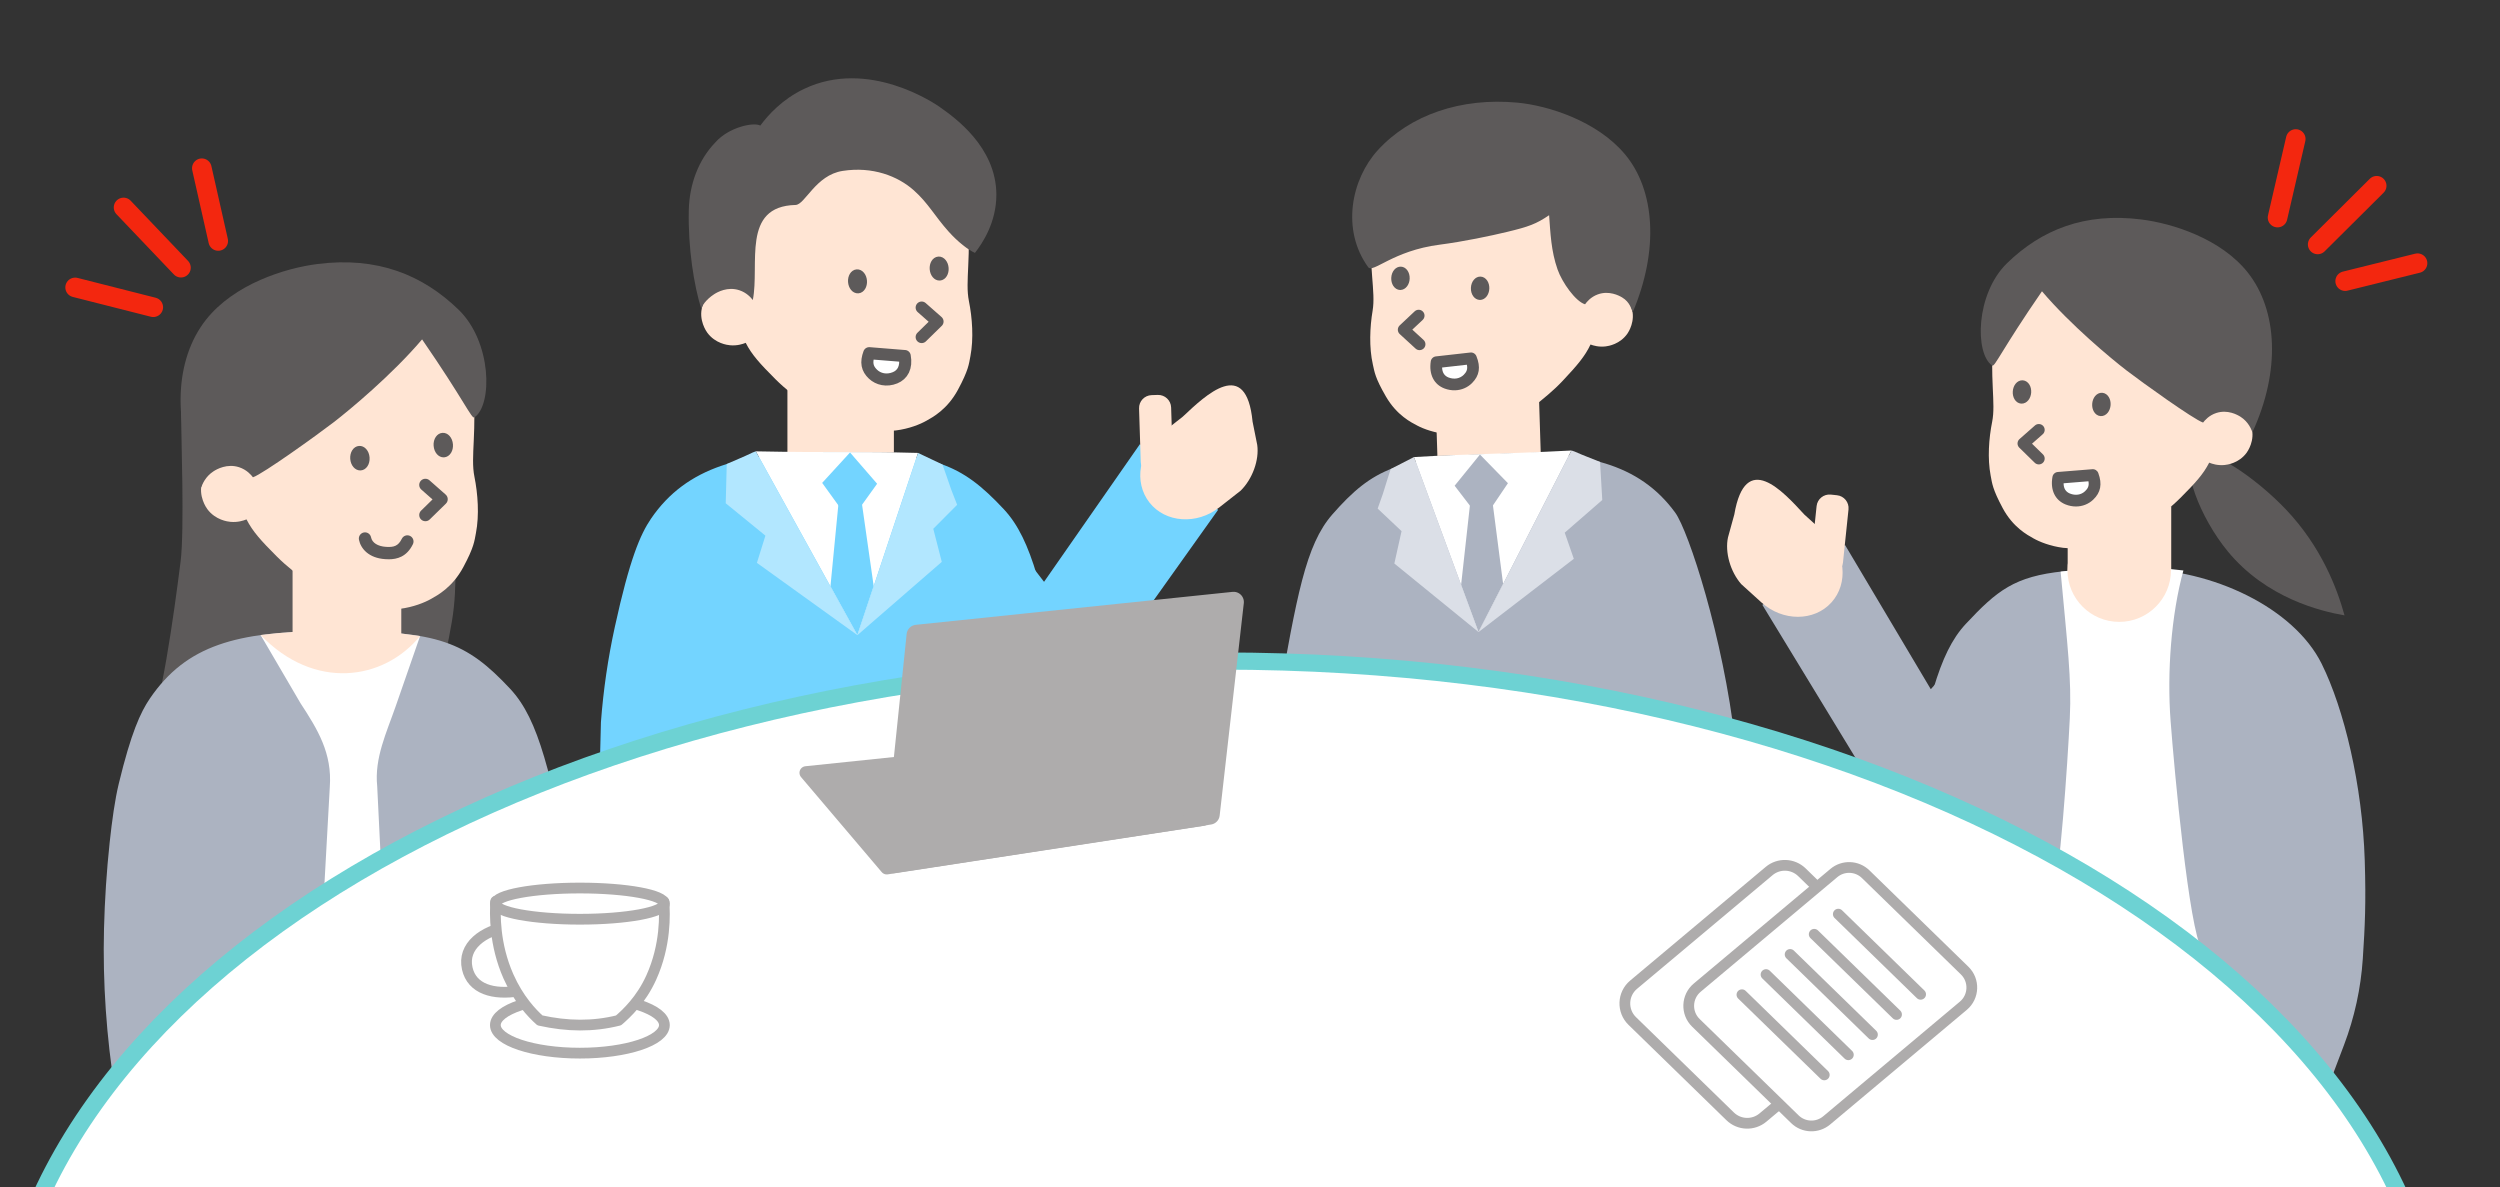 <svg width="339" height="161" viewBox="0 0 339 161" fill="none" xmlns="http://www.w3.org/2000/svg">
<rect x="0" y="0" width="339" height="161" fill="#333333" stroke="none"/>
<g clip-path="url(#clip0_431_2427)">
<path d="M131.179 27.821C131.759 35.03 130.841 38.128 131.383 40.817C131.84 43.09 132.044 45.917 131.587 48.3C131.38 49.37 131.345 50.159 129.906 52.837C128.451 55.541 126.455 56.582 125.631 57.048C124.78 57.532 123.279 58.144 121.484 58.368C119.5 58.548 118.734 58.534 116.912 58.283C114.669 57.94 111.56 56.707 109.278 54.859C107.946 53.837 106.545 52.814 105.155 51.424C103.045 49.314 101.938 48.099 101.119 46.488C100.72 46.654 99.951 46.907 98.989 46.817C98.625 46.782 96.993 46.581 95.915 45.121C95.804 44.97 94.676 43.393 95.242 41.511C95.329 41.217 95.609 40.334 96.466 39.669C97.934 38.527 99.726 39.089 99.857 39.133C100.877 39.471 101.518 37.848 101.745 38.151C99.441 29.252 104.45 22.637 112.422 20.198C119.278 18.101 127.149 21.163 131.179 27.821Z" fill="#FFE5D4"/>
<path d="M127.467 14.54C129.419 15.915 135.078 19.904 135.107 26.376C135.121 30.193 133.172 33.055 132.202 34.29C131.301 33.903 129.879 32.792 128.653 31.426C126.75 29.307 125.876 27.553 123.906 25.802C121.738 23.876 118.317 22.547 114.267 23.174C110.586 23.742 109.17 27.763 107.876 27.792C100.487 27.97 103.042 35.884 102.081 40.686C101.847 40.377 101.256 39.681 100.242 39.352C98.66 38.833 97.281 39.611 96.85 39.888C95.746 40.599 95.006 41.619 95.14 42.035C94.091 38.734 93.292 33.626 93.4 28.518C93.476 24.989 94.72 21.676 96.984 19.327C98.837 17.2 102.282 16.533 103.095 17.031C104.161 15.592 106.061 13.47 109.039 12.051C117.755 7.899 126.764 14.036 127.472 14.537L127.467 14.54Z" fill="#5D5A5A"/>
<path d="M122.682 48.28C121.077 48.152 119.471 48.02 117.866 47.892C117.399 49.148 117.583 49.993 118.381 50.745C119.104 51.424 120.223 51.695 121.365 51.229C122.388 50.812 122.965 49.83 122.682 48.277V48.28Z" fill="white" stroke="#5D5A5A" stroke-width="1.638" stroke-linecap="round" stroke-linejoin="round"/>
<path d="M127.432 37.553C127.87 37.522 128.188 36.987 128.143 36.36C128.098 35.732 127.706 35.249 127.268 35.281C126.83 35.312 126.511 35.846 126.556 36.474C126.602 37.102 126.993 37.585 127.432 37.553Z" fill="#5D5A5A" stroke="#5D5A5A" stroke-width="0.982" stroke-miterlimit="10"/>
<path d="M116.361 39.288C116.799 39.257 117.117 38.722 117.072 38.095C117.027 37.467 116.635 36.984 116.197 37.016C115.759 37.047 115.44 37.581 115.485 38.209C115.531 38.837 115.922 39.32 116.361 39.288Z" fill="#5D5A5A" stroke="#5D5A5A" stroke-width="0.982" stroke-miterlimit="10"/>
<path d="M124.978 41.706L127.129 43.6L124.978 45.704" stroke="#5D5A5A" stroke-width="1.638" stroke-linecap="round" stroke-linejoin="round"/>
<path d="M106.775 61.366H121.21V52.636H106.775V61.366Z" fill="#FFE5D4"/>
<path d="M144.62 103.254V95.357C141.429 80.275 140.019 73.226 136.114 69.047C130.26 62.785 126.531 61.366 112.987 61.366H111.763C100.952 61.366 93.146 63.19 88.277 70.332C86.829 72.46 85.389 75.781 83.364 85.042C82.437 89.281 81.814 93.582 81.487 97.91L81.353 103.254H144.623H144.62Z" fill="#73D4FF"/>
<path d="M124.485 61.416L116.259 86.123L102.555 61.319L102.491 61.2C112.844 61.41 116.303 61.191 124.482 61.416H124.485Z" fill="white"/>
<path d="M115.263 61.357L118.937 65.597L115.263 70.708L111.486 65.481L115.263 61.357Z" fill="#73D4FF"/>
<path d="M116.74 67.343H113.788L112.608 79.514L116.259 86.123L118.474 79.485L116.74 67.343Z" fill="#73D4FF"/>
<path d="M102.482 61.197L102.045 61.366C100.457 62.127 100.381 62.1 98.548 62.916L98.408 68.243L103.79 72.634L102.636 76.323L116.259 86.123L102.482 61.197Z" fill="#B2E7FF"/>
<path d="M124.485 61.416L127.795 62.986C127.795 62.986 128.64 65.341 128.993 66.413L129.788 68.45L126.554 71.702L127.705 76.189L116.262 86.126L124.488 61.419L124.485 61.416Z" fill="#B2E7FF"/>
<path d="M134.69 67.87C135.934 69.93 135.908 70.126 136.826 71.644C137.825 73.296 139.215 75.834 139.235 75.86L141.572 78.896L154.574 60.227L165.178 69.129L150.294 90.028C148.569 92.096 146.307 94.847 143.962 96.208C139.471 99.174 137.706 96.805 134.57 93.582L129.159 84.736L134.69 67.867V67.87Z" fill="#73D4FF"/>
<path d="M155.862 68.138C158.021 70.895 162.284 71.198 165.332 68.808L168.235 66.533C169.828 64.962 170.77 62.38 170.481 60.335L169.849 57.176C168.981 48.297 163.502 53.569 160.379 56.506L157.476 58.782C154.428 61.171 153.703 65.379 155.862 68.138Z" fill="#FFE5D4"/>
<path d="M156.499 64.358L157.335 64.331C158.305 64.3 159.066 63.489 159.035 62.519L158.805 55.252C158.774 54.282 157.962 53.521 156.993 53.552L156.157 53.579C155.187 53.609 154.425 54.421 154.456 55.391L154.687 62.657C154.718 63.627 155.529 64.388 156.499 64.358Z" fill="#FFE5D4"/>
<path d="M297.476 61.751C295.71 63.193 298.265 70.126 302.083 74.761C307.316 81.117 314.697 82.885 317.917 83.445C316.909 79.785 314.787 74.176 310.008 69.123C305.99 64.875 299.341 60.224 297.476 61.751Z" fill="#5D5A5A"/>
<path d="M270.33 44.582C269.767 51.59 270.659 54.603 270.132 57.22C269.689 59.428 269.488 62.179 269.933 64.493C270.135 65.533 270.169 66.299 271.568 68.905C272.981 71.533 274.925 72.544 275.726 72.999C276.554 73.468 278.014 74.062 279.759 74.284C281.691 74.459 282.434 74.447 284.206 74.202C286.388 73.867 289.413 72.669 291.63 70.874C292.927 69.878 294.291 68.884 295.643 67.535C297.694 65.484 298.772 64.301 299.568 62.736C299.958 62.896 300.704 63.144 301.64 63.056C301.992 63.021 303.58 62.826 304.632 61.407C304.74 61.261 305.836 59.726 305.285 57.899C305.198 57.613 304.93 56.754 304.093 56.107C302.665 54.996 300.92 55.541 300.792 55.585C299.801 55.914 299.224 56.593 299.003 56.888C301.246 48.236 296.322 39.547 288.568 37.178C281.898 35.138 274.243 38.116 270.324 44.591L270.33 44.582Z" fill="#FFE5D4"/>
<path d="M276.892 39.495C271.42 47.441 270.487 49.81 270.135 49.568C267.766 47.948 267.879 39.83 272.171 35.671C276.851 31.137 282.702 28.792 290.378 29.762C294.582 30.292 301.177 32.35 304.828 36.991C308.829 42.079 309.277 50.279 305.425 58.613C305.274 58.214 304.901 57.217 303.828 56.523C303.409 56.252 302.068 55.498 300.527 56.002C299.542 56.322 298.965 57.001 298.738 57.301C297.458 56.873 290.427 51.823 288.335 50.215C286.269 48.624 280.785 44.078 276.889 39.495" fill="#5D5A5A"/>
<path d="M274.951 53.207C274.995 52.597 274.686 52.078 274.26 52.047C273.835 52.016 273.454 52.486 273.41 53.096C273.366 53.706 273.675 54.225 274.101 54.256C274.526 54.286 274.907 53.817 274.951 53.207Z" fill="#5D5A5A" stroke="#5D5A5A" stroke-width="0.956" stroke-miterlimit="10"/>
<path d="M285.72 54.898C285.764 54.288 285.455 53.769 285.029 53.738C284.604 53.707 284.223 54.177 284.179 54.787C284.135 55.397 284.444 55.916 284.87 55.947C285.295 55.977 285.676 55.508 285.72 54.898Z" fill="#5D5A5A" stroke="#5D5A5A" stroke-width="0.956" stroke-miterlimit="10"/>
<path d="M276.464 58.292L274.372 60.134L276.464 62.179" stroke="#5D5A5A" stroke-width="1.591" stroke-linecap="round" stroke-linejoin="round"/>
<path d="M294.419 68.657H280.377V80.837H294.419V68.657Z" fill="#FFE5D4"/>
<path d="M258.29 110.195C261.393 95.523 262.765 88.667 266.562 84.602C270.79 80.079 273.156 78.153 279.861 77.463C282.187 77.224 284.946 77.131 288.338 77.131H289.53C300.043 77.131 311.061 82.463 314.808 89.99C317.862 96.129 320.344 106.485 320.659 116.667C320.84 122.486 320.688 125.56 320.394 130.027C320.129 134.025 319.269 137.959 317.847 141.706L314.621 150.206L258.287 110.192L258.29 110.195Z" fill="#ACB3C1"/>
<path d="M269.476 82.953C268.089 84.917 268.098 85.115 267.072 86.563C265.956 88.136 264.386 90.57 264.365 90.596L261.816 93.457L250.189 73.902L238.973 82.02L252.316 103.933C253.887 106.118 255.947 109.026 258.188 110.553C262.454 113.834 264.386 111.599 267.742 108.61L273.774 100.177L269.47 82.956L269.476 82.953Z" fill="#ACB3C1"/>
<path d="M248.338 81.697C245.987 84.293 241.712 84.287 238.845 81.685L236.112 79.208C234.637 77.527 233.88 74.884 234.317 72.865L235.173 69.761C236.677 60.967 241.762 66.62 244.667 69.773L247.4 72.25C250.267 74.852 250.69 79.103 248.338 81.697Z" fill="#FFE5D4"/>
<path d="M249.091 67.154L248.259 67.067C247.294 66.967 246.43 67.668 246.33 68.633L245.577 75.864C245.477 76.829 246.178 77.693 247.143 77.794L247.975 77.88C248.94 77.981 249.804 77.28 249.904 76.314L250.657 69.083C250.757 68.118 250.056 67.254 249.091 67.154Z" fill="#FFE5D4"/>
<path d="M296.069 77.355C294.419 83.372 293.834 91.184 294.335 97.796C294.833 104.396 296.835 126.113 298.586 128.756C288.21 128.756 288.667 122.346 278.291 122.346C279.311 118.861 280.351 103.802 280.666 97.388C280.925 92.111 280.348 87.559 279.421 77.515C285.398 76.737 290.159 76.624 296.069 77.355Z" fill="white"/>
<path d="M287.368 84.328C291.243 84.328 294.384 81.186 294.384 77.311C294.384 73.436 291.243 70.295 287.368 70.295C283.493 70.295 280.351 73.436 280.351 77.311C280.351 81.186 283.493 84.328 287.368 84.328Z" fill="#FFE5D4"/>
<path d="M279.098 64.793C280.657 64.668 282.216 64.543 283.778 64.417C284.232 65.638 284.054 66.457 283.276 67.188C282.574 67.847 281.487 68.112 280.377 67.66C279.383 67.255 278.821 66.302 279.098 64.793Z" fill="white"/>
<path d="M281.496 68.68C281.027 68.68 280.543 68.587 280.077 68.398C278.652 67.818 277.993 66.416 278.317 64.65C278.381 64.298 278.675 64.03 279.037 64.001L283.716 63.625C284.072 63.596 284.401 63.808 284.526 64.14C285.083 65.641 284.861 66.792 283.824 67.768C283.186 68.368 282.361 68.68 281.499 68.68H281.496ZM279.823 65.533C279.823 66.227 280.112 66.693 280.677 66.923C281.429 67.229 282.198 67.113 282.731 66.609C283.107 66.256 283.311 65.897 283.195 65.262L279.823 65.533Z" fill="#5D5A5A"/>
<path d="M308.835 29.503L311.303 18.849" stroke="#F3270F" stroke-width="2.657" stroke-miterlimit="10" stroke-linecap="round"/>
<path d="M314.278 33.145L322.279 25.19" stroke="#F3270F" stroke-width="2.657" stroke-miterlimit="10" stroke-linecap="round"/>
<path d="M318.005 38.122L327.819 35.689" stroke="#F3270F" stroke-width="2.657" stroke-miterlimit="10" stroke-linecap="round"/>
<path d="M208.654 52.904L194.642 53.349L194.911 61.824L208.923 61.379L208.654 52.904Z" fill="#FFE5D4"/>
<path d="M185.92 29.52C185.582 36.537 186.567 39.515 186.124 42.143C185.751 44.364 185.637 47.114 186.156 49.413C186.389 50.445 186.448 51.211 187.928 53.764C189.423 56.346 191.392 57.292 192.205 57.721C193.045 58.164 194.522 58.712 196.27 58.875C198.202 58.988 198.945 58.95 200.705 58.65C202.873 58.245 205.854 56.955 208.01 55.093C209.272 54.058 210.601 53.024 211.909 51.631C213.894 49.518 214.928 48.303 215.674 46.715C216.067 46.864 216.822 47.088 217.752 46.968C218.104 46.925 219.681 46.677 220.686 45.226C220.791 45.077 221.834 43.51 221.228 41.703C221.132 41.42 220.835 40.572 219.984 39.952C218.524 38.888 216.799 39.489 216.674 39.535C215.694 39.894 215.021 38.34 214.809 38.641C216.773 29.931 211.705 23.663 203.89 21.545C197.171 19.721 189.624 22.934 185.917 29.523L185.92 29.52Z" fill="#FFE5D4"/>
<path d="M194.799 49.119C196.355 48.944 197.908 48.769 199.464 48.594C199.957 49.801 199.805 50.626 199.05 51.38C198.371 52.062 197.29 52.359 196.168 51.943C195.163 51.57 194.572 50.634 194.799 49.119Z" fill="white"/>
<path d="M197.319 52.925C196.85 52.939 196.363 52.861 195.891 52.686C194.446 52.15 193.744 50.771 194.012 48.997C194.064 48.641 194.353 48.364 194.708 48.327L199.373 47.802C199.726 47.761 200.064 47.962 200.198 48.291C200.801 49.775 200.618 50.931 199.612 51.94C198.995 52.557 198.179 52.898 197.319 52.925ZM195.547 49.833C195.571 50.526 195.871 50.984 196.445 51.197C197.205 51.479 197.972 51.337 198.488 50.818C198.852 50.454 199.044 50.087 198.907 49.457L195.545 49.836L195.547 49.833Z" fill="#5D5A5A"/>
<path d="M190.669 37.77C190.694 37.16 190.368 36.653 189.942 36.635C189.516 36.618 189.151 37.099 189.126 37.708C189.102 38.317 189.427 38.825 189.853 38.842C190.28 38.859 190.645 38.379 190.669 37.77Z" fill="#5D5A5A"/>
<path d="M189.912 39.322C189.889 39.322 189.863 39.322 189.839 39.322C189.478 39.308 189.146 39.101 188.924 38.757C188.735 38.46 188.639 38.081 188.653 37.691C188.688 36.805 189.262 36.132 189.965 36.158C190.664 36.187 191.186 36.904 191.151 37.79C191.136 38.18 191.008 38.55 190.795 38.83C190.565 39.133 190.244 39.308 189.909 39.32L189.912 39.322ZM189.924 37.114C189.822 37.117 189.624 37.353 189.609 37.731C189.6 37.927 189.644 38.113 189.729 38.244C189.775 38.32 189.836 38.37 189.877 38.37C189.924 38.37 189.982 38.326 190.037 38.256C190.131 38.131 190.189 37.95 190.198 37.755C190.212 37.37 190.029 37.12 189.927 37.114C189.927 37.114 189.924 37.114 189.921 37.114H189.924Z" fill="#5D5A5A"/>
<path d="M201.472 39.115C201.497 38.505 201.171 37.997 200.745 37.98C200.319 37.963 199.954 38.443 199.929 39.053C199.905 39.662 200.23 40.17 200.656 40.187C201.082 40.204 201.448 39.724 201.472 39.115Z" fill="#5D5A5A"/>
<path d="M200.717 40.669C200.691 40.669 200.667 40.669 200.641 40.669C199.942 40.64 199.42 39.923 199.455 39.037C199.49 38.151 200.07 37.478 200.766 37.507C201.128 37.522 201.46 37.729 201.681 38.072C201.871 38.37 201.967 38.748 201.952 39.139C201.917 39.993 201.381 40.648 200.717 40.672V40.669ZM200.725 38.457C200.624 38.46 200.425 38.696 200.411 39.072C200.396 39.454 200.58 39.707 200.682 39.713C200.795 39.722 200.988 39.48 201.002 39.098C201.011 38.903 200.967 38.716 200.883 38.585C200.836 38.51 200.775 38.46 200.734 38.46C200.734 38.46 200.731 38.46 200.728 38.46L200.725 38.457Z" fill="#5D5A5A"/>
<path d="M192.517 47.481C192.316 47.487 192.115 47.42 191.955 47.272L189.801 45.296C189.638 45.147 189.545 44.935 189.545 44.713C189.545 44.492 189.635 44.279 189.796 44.127L191.827 42.219C192.147 41.919 192.651 41.933 192.951 42.254C193.252 42.574 193.237 43.078 192.916 43.379L191.509 44.699L193.033 46.094C193.356 46.392 193.38 46.893 193.083 47.219C192.931 47.382 192.727 47.47 192.523 47.476L192.517 47.481Z" fill="#5D5A5A"/>
<path d="M173.233 95.546C175.864 80.808 177.015 73.919 180.678 69.744C186.168 63.485 189.746 61.993 202.894 61.573L204.083 61.535C214.576 61.203 222.213 62.73 227.158 69.513C228.959 71.981 233.682 86.432 235.291 100.625L173.233 95.543V95.546Z" fill="#ACB3C1"/>
<path d="M191.733 61.978L200.481 85.709L213.02 61.209L213.078 61.089C203.034 61.611 199.668 61.506 191.736 61.978H191.733Z" fill="white"/>
<path d="M200.682 61.637L197.247 65.865L200.971 70.714L204.476 65.522L200.682 61.637Z" fill="#ACB3C1"/>
<path d="M199.435 67.494L202.297 67.401L203.821 79.182L200.478 85.709L198.124 79.333L199.435 67.494Z" fill="#ACB3C1"/>
<path d="M213.092 61.084L213.524 61.232C215.088 61.923 215.161 61.894 216.968 62.631L217.268 67.8L212.177 72.229L213.41 75.776L200.49 85.706L213.095 61.084H213.092Z" fill="#DBDFE7"/>
<path d="M191.742 61.972L188.578 63.598C188.578 63.598 187.832 65.912 187.52 66.961L186.812 68.963L190.052 72.022L189.073 76.414L200.49 85.706L191.742 61.975V61.972Z" fill="#DBDFE7"/>
<path d="M210.065 29.179C208.313 30.368 207.308 30.738 204.348 31.449C202.165 31.974 198.505 32.752 195.204 33.18C188.857 33.999 186.159 37.108 185.518 36.219C181.846 31.14 183.239 24.304 186.826 20.37C191.185 15.589 198.115 13.199 205.761 13.919C209.951 14.312 216.569 16.416 220.336 20.909C224.465 25.834 224.952 33.967 221.391 42.362C221.228 41.971 221.047 40.983 219.96 40.331C219.535 40.074 218.18 39.369 216.668 39.917C215.7 40.267 215.149 40.957 214.934 41.263C213.649 40.879 211.836 38.329 211.204 36.534C210.321 34.022 210.24 31.589 210.059 29.179H210.065Z" fill="#5D5A5A"/>
<path d="M24.547 55.882C24.565 59.05 25.025 71.885 24.489 76.137C23.551 83.561 21.863 95.806 19.894 100.098C32.368 100.098 44.843 100.098 57.32 100.098C58.812 95.605 60.243 90.307 61.271 84.296C62.14 79.205 61.563 74.52 61.723 70.364C49.455 70.988 36.818 55.259 24.55 55.882H24.547Z" fill="#5D5A5A"/>
<path d="M64.124 51.363C64.716 58.723 63.777 61.888 64.331 64.636C64.797 66.958 65.007 69.843 64.538 72.276C64.328 73.369 64.29 74.176 62.822 76.909C61.338 79.671 59.299 80.732 58.456 81.21C57.588 81.702 56.055 82.329 54.223 82.559C52.194 82.743 51.414 82.728 49.552 82.472C47.261 82.119 44.085 80.86 41.757 78.978C40.396 77.932 38.965 76.889 37.546 75.469C35.393 73.316 34.262 72.072 33.426 70.428C33.018 70.597 32.234 70.857 31.249 70.763C30.879 70.729 29.209 70.522 28.108 69.03C27.994 68.875 26.843 67.264 27.42 65.344C27.511 65.043 27.796 64.143 28.671 63.461C30.171 62.296 32.001 62.87 32.135 62.913C33.175 63.257 33.779 63.971 34.012 64.28C31.657 55.194 36.827 46.068 44.965 43.58C51.967 41.438 60.004 44.565 64.118 51.366L64.124 51.363Z" fill="#FFE5D4"/>
<path d="M57.235 46.019C62.981 54.364 63.958 56.852 64.328 56.599C66.813 54.9 66.697 46.371 62.192 42.003C57.279 37.242 51.136 34.777 43.077 35.797C38.662 36.353 31.739 38.512 27.907 43.39C23.708 48.734 23.233 57.345 27.28 66.098C27.438 65.679 27.831 64.633 28.959 63.904C29.399 63.619 30.806 62.826 32.423 63.356C33.458 63.694 34.061 64.405 34.3 64.72C35.643 64.271 43.024 58.968 45.221 57.278C47.392 55.608 53.147 50.835 57.238 46.019" fill="#5D5A5A"/>
<path d="M52.695 75.84C53.843 75.84 55.152 75.513 55.991 73.791C56.192 73.377 56.02 72.876 55.606 72.672C55.19 72.471 54.691 72.643 54.487 73.057C53.995 74.065 53.38 74.219 52.357 74.155C51.224 74.085 50.46 73.602 50.315 72.862C50.224 72.41 49.784 72.113 49.333 72.203C48.881 72.293 48.587 72.733 48.674 73.185C48.91 74.368 49.974 75.685 52.255 75.822C52.398 75.831 52.544 75.837 52.695 75.837V75.84Z" fill="#5D5A5A"/>
<path d="M60.192 61.516C60.64 61.484 60.965 60.939 60.919 60.298C60.873 59.658 60.473 59.165 60.025 59.197C59.577 59.229 59.251 59.775 59.297 60.415C59.343 61.056 59.744 61.548 60.192 61.516Z" fill="#5D5A5A"/>
<path d="M58.797 60.451C58.73 59.522 59.255 58.749 59.989 58.697C60.729 58.639 61.353 59.332 61.42 60.262C61.449 60.673 61.361 61.075 61.172 61.392C60.95 61.763 60.607 61.99 60.228 62.016C60.202 62.016 60.175 62.019 60.149 62.019C59.45 62.019 58.864 61.349 58.8 60.451H58.797ZM60.062 59.697C59.954 59.705 59.77 59.976 59.8 60.378C59.829 60.781 60.059 61.019 60.158 61.017C60.205 61.014 60.263 60.958 60.312 60.88C60.397 60.74 60.435 60.541 60.42 60.335C60.391 59.938 60.175 59.697 60.068 59.697C60.068 59.697 60.065 59.697 60.062 59.697Z" fill="#5D5A5A"/>
<path d="M48.885 63.288C49.333 63.256 49.659 62.711 49.612 62.07C49.566 61.43 49.166 60.937 48.718 60.969C48.27 61.001 47.945 61.547 47.991 62.187C48.037 62.828 48.437 63.321 48.885 63.288Z" fill="#5D5A5A"/>
<path d="M47.491 62.223C47.462 61.812 47.55 61.41 47.739 61.092C47.96 60.722 48.304 60.495 48.683 60.469C49.42 60.413 50.047 61.104 50.114 62.033C50.181 62.963 49.659 63.735 48.922 63.788C48.896 63.788 48.87 63.791 48.843 63.791C48.144 63.791 47.558 63.12 47.491 62.223ZM48.753 61.471C48.706 61.474 48.648 61.529 48.599 61.608C48.514 61.748 48.476 61.946 48.491 62.153C48.52 62.555 48.741 62.797 48.846 62.791C48.954 62.782 49.138 62.511 49.108 62.109C49.079 61.713 48.864 61.471 48.756 61.471C48.756 61.471 48.753 61.471 48.75 61.471H48.753Z" fill="#5D5A5A"/>
<path d="M57.684 70.679C57.894 70.679 58.106 70.6 58.267 70.44L60.464 68.293C60.63 68.129 60.72 67.905 60.714 67.672C60.709 67.439 60.607 67.22 60.432 67.066L58.235 65.128C57.888 64.822 57.361 64.857 57.054 65.204C56.749 65.551 56.783 66.078 57.13 66.384L58.651 67.724L57.098 69.243C56.769 69.566 56.763 70.093 57.084 70.426C57.247 70.595 57.465 70.676 57.681 70.676L57.684 70.679Z" fill="#5D5A5A"/>
<path d="M77.865 120.271C74.608 104.868 73.168 97.671 69.179 93.402C63.203 87.006 59.391 85.558 45.562 85.558H44.312C32.164 85.671 25.299 87.419 20.327 94.713C19.042 96.598 17.766 99.399 16.102 106.284C15.592 108.391 15.196 111.2 14.873 114.219C14.456 118.115 14.202 122.025 14.103 125.938C13.917 133.273 14.441 140.607 15.581 147.854L16.335 152.659L77.865 120.268V120.271Z" fill="#ACB3C1"/>
<path d="M39.673 85.692L37.625 85.855L35.332 86.105L40.416 93.081L51.448 94.934L56.964 86.248L54.415 85.904V76.644H39.673V85.692Z" fill="#FFE5D4"/>
<path d="M56.964 86.248L53.672 95.724C52.416 99.343 50.752 102.799 51.148 106.608L51.818 120.268H43.971L44.72 106.727C45.058 102.138 43.094 98.944 40.74 95.342L35.334 86.1C42.602 93.673 52.016 92.297 56.964 86.245V86.248Z" fill="white"/>
<path d="M20.783 41.662L10.188 38.973" stroke="#F3270F" stroke-width="2.657" stroke-miterlimit="10" stroke-linecap="round"/>
<path d="M24.538 36.298L16.755 28.13" stroke="#F3270F" stroke-width="2.657" stroke-miterlimit="10" stroke-linecap="round"/>
<path d="M29.594 32.676L27.368 22.812" stroke="#F3270F" stroke-width="2.657" stroke-miterlimit="10" stroke-linecap="round"/>
<mask id="mask0_431_2427" style="mask-type:luminance" maskUnits="userSpaceOnUse" x="-21" y="71" width="380" height="102">
<path d="M358.954 71.763H-21V172.8H358.954V71.763Z" fill="white"/>
</mask>
<g mask="url(#mask0_431_2427)">
<path d="M331.213 187.984C331.213 133.669 257.016 89.637 165.49 89.637C73.964 89.637 -0.233 133.669 -0.233 187.984H331.21H331.213Z" fill="white" stroke="#6DD2D3" stroke-width="2.331" stroke-linecap="round" stroke-linejoin="round"/>
</g>
<path d="M244.341 118.281L257.614 131.207C259.021 132.579 258.937 134.867 257.43 136.128L239.055 151.54C237.75 152.636 235.827 152.563 234.606 151.374L221.333 138.448C219.925 137.075 220.01 134.788 221.516 133.526L239.891 118.115C241.197 117.019 243.12 117.092 244.341 118.281Z" fill="white" stroke="#AEACAC" stroke-width="1.457" stroke-linecap="round" stroke-linejoin="round"/>
<path d="M164.01 110.436L121.118 117.022L124.32 86.105L167.283 81.635L164.01 110.436Z" fill="#AEACAC" stroke="#AEACAC" stroke-width="2.771" stroke-linejoin="round"/>
<path d="M120.244 117.678L163.139 111.092L152.267 100.322L109.305 104.792L120.244 117.678Z" fill="#AEACAC" stroke="#AEACAC" stroke-width="1.792" stroke-linejoin="round"/>
<path d="M252.987 118.543L266.405 131.609C267.772 132.938 267.687 135.158 266.227 136.382L247.698 151.925C246.43 152.988 244.565 152.918 243.382 151.765L229.964 138.699C228.597 137.37 228.682 135.149 230.142 133.926L248.671 118.383C249.939 117.319 251.804 117.389 252.987 118.543Z" fill="white" stroke="#AEACAC" stroke-width="1.457" stroke-linecap="round" stroke-linejoin="round"/>
<path d="M247.371 145.756L236.205 134.884" stroke="#AEACAC" stroke-width="1.457" stroke-miterlimit="10" stroke-linecap="round"/>
<path d="M250.637 143.026L239.474 132.151" stroke="#AEACAC" stroke-width="1.457" stroke-miterlimit="10" stroke-linecap="round"/>
<path d="M253.904 140.292L242.741 129.421" stroke="#AEACAC" stroke-width="1.457" stroke-miterlimit="10" stroke-linecap="round"/>
<path d="M257.17 137.562L246.007 126.688" stroke="#AEACAC" stroke-width="1.457" stroke-miterlimit="10" stroke-linecap="round"/>
<path d="M260.437 134.829L249.274 123.957" stroke="#AEACAC" stroke-width="1.457" stroke-miterlimit="10" stroke-linecap="round"/>
<path d="M78.632 142.807C84.962 142.807 90.093 141.103 90.093 139.002C90.093 136.9 84.962 135.196 78.632 135.196C72.303 135.196 67.172 136.9 67.172 139.002C67.172 141.103 72.303 142.807 78.632 142.807Z" fill="white" stroke="#AEACAC" stroke-width="1.457" stroke-linecap="round" stroke-linejoin="round"/>
<path d="M69.049 125.609C65.499 126.207 62.673 128.299 63.361 131.329C63.987 134.1 66.869 134.969 70.418 134.371" stroke="#AEACAC" stroke-width="1.457" stroke-miterlimit="10"/>
<path d="M90.023 122.27C82.424 122.249 74.821 122.232 67.222 122.212C67.105 123.931 67.021 128.051 68.941 132.393C70.311 135.487 72.117 137.384 73.213 138.366C76.934 139.191 80.41 139.235 83.875 138.366C84.965 137.425 86.932 135.595 88.307 132.565C90.303 128.162 90.157 123.937 90.026 122.27H90.023Z" fill="white" stroke="#AEACAC" stroke-width="1.457" stroke-linecap="round" stroke-linejoin="round"/>
<path d="M78.632 124.648C84.962 124.648 90.093 123.7 90.093 122.532C90.093 121.364 84.962 120.417 78.632 120.417C72.303 120.417 67.172 121.364 67.172 122.532C67.172 123.7 72.303 124.648 78.632 124.648Z" fill="white" stroke="#AEACAC" stroke-width="1.457" stroke-miterlimit="10"/>
</g>
<defs>
<clipPath id="clip0_431_2427">
<rect width="339" height="161" fill="white"/>
</clipPath>
</defs>
</svg>
